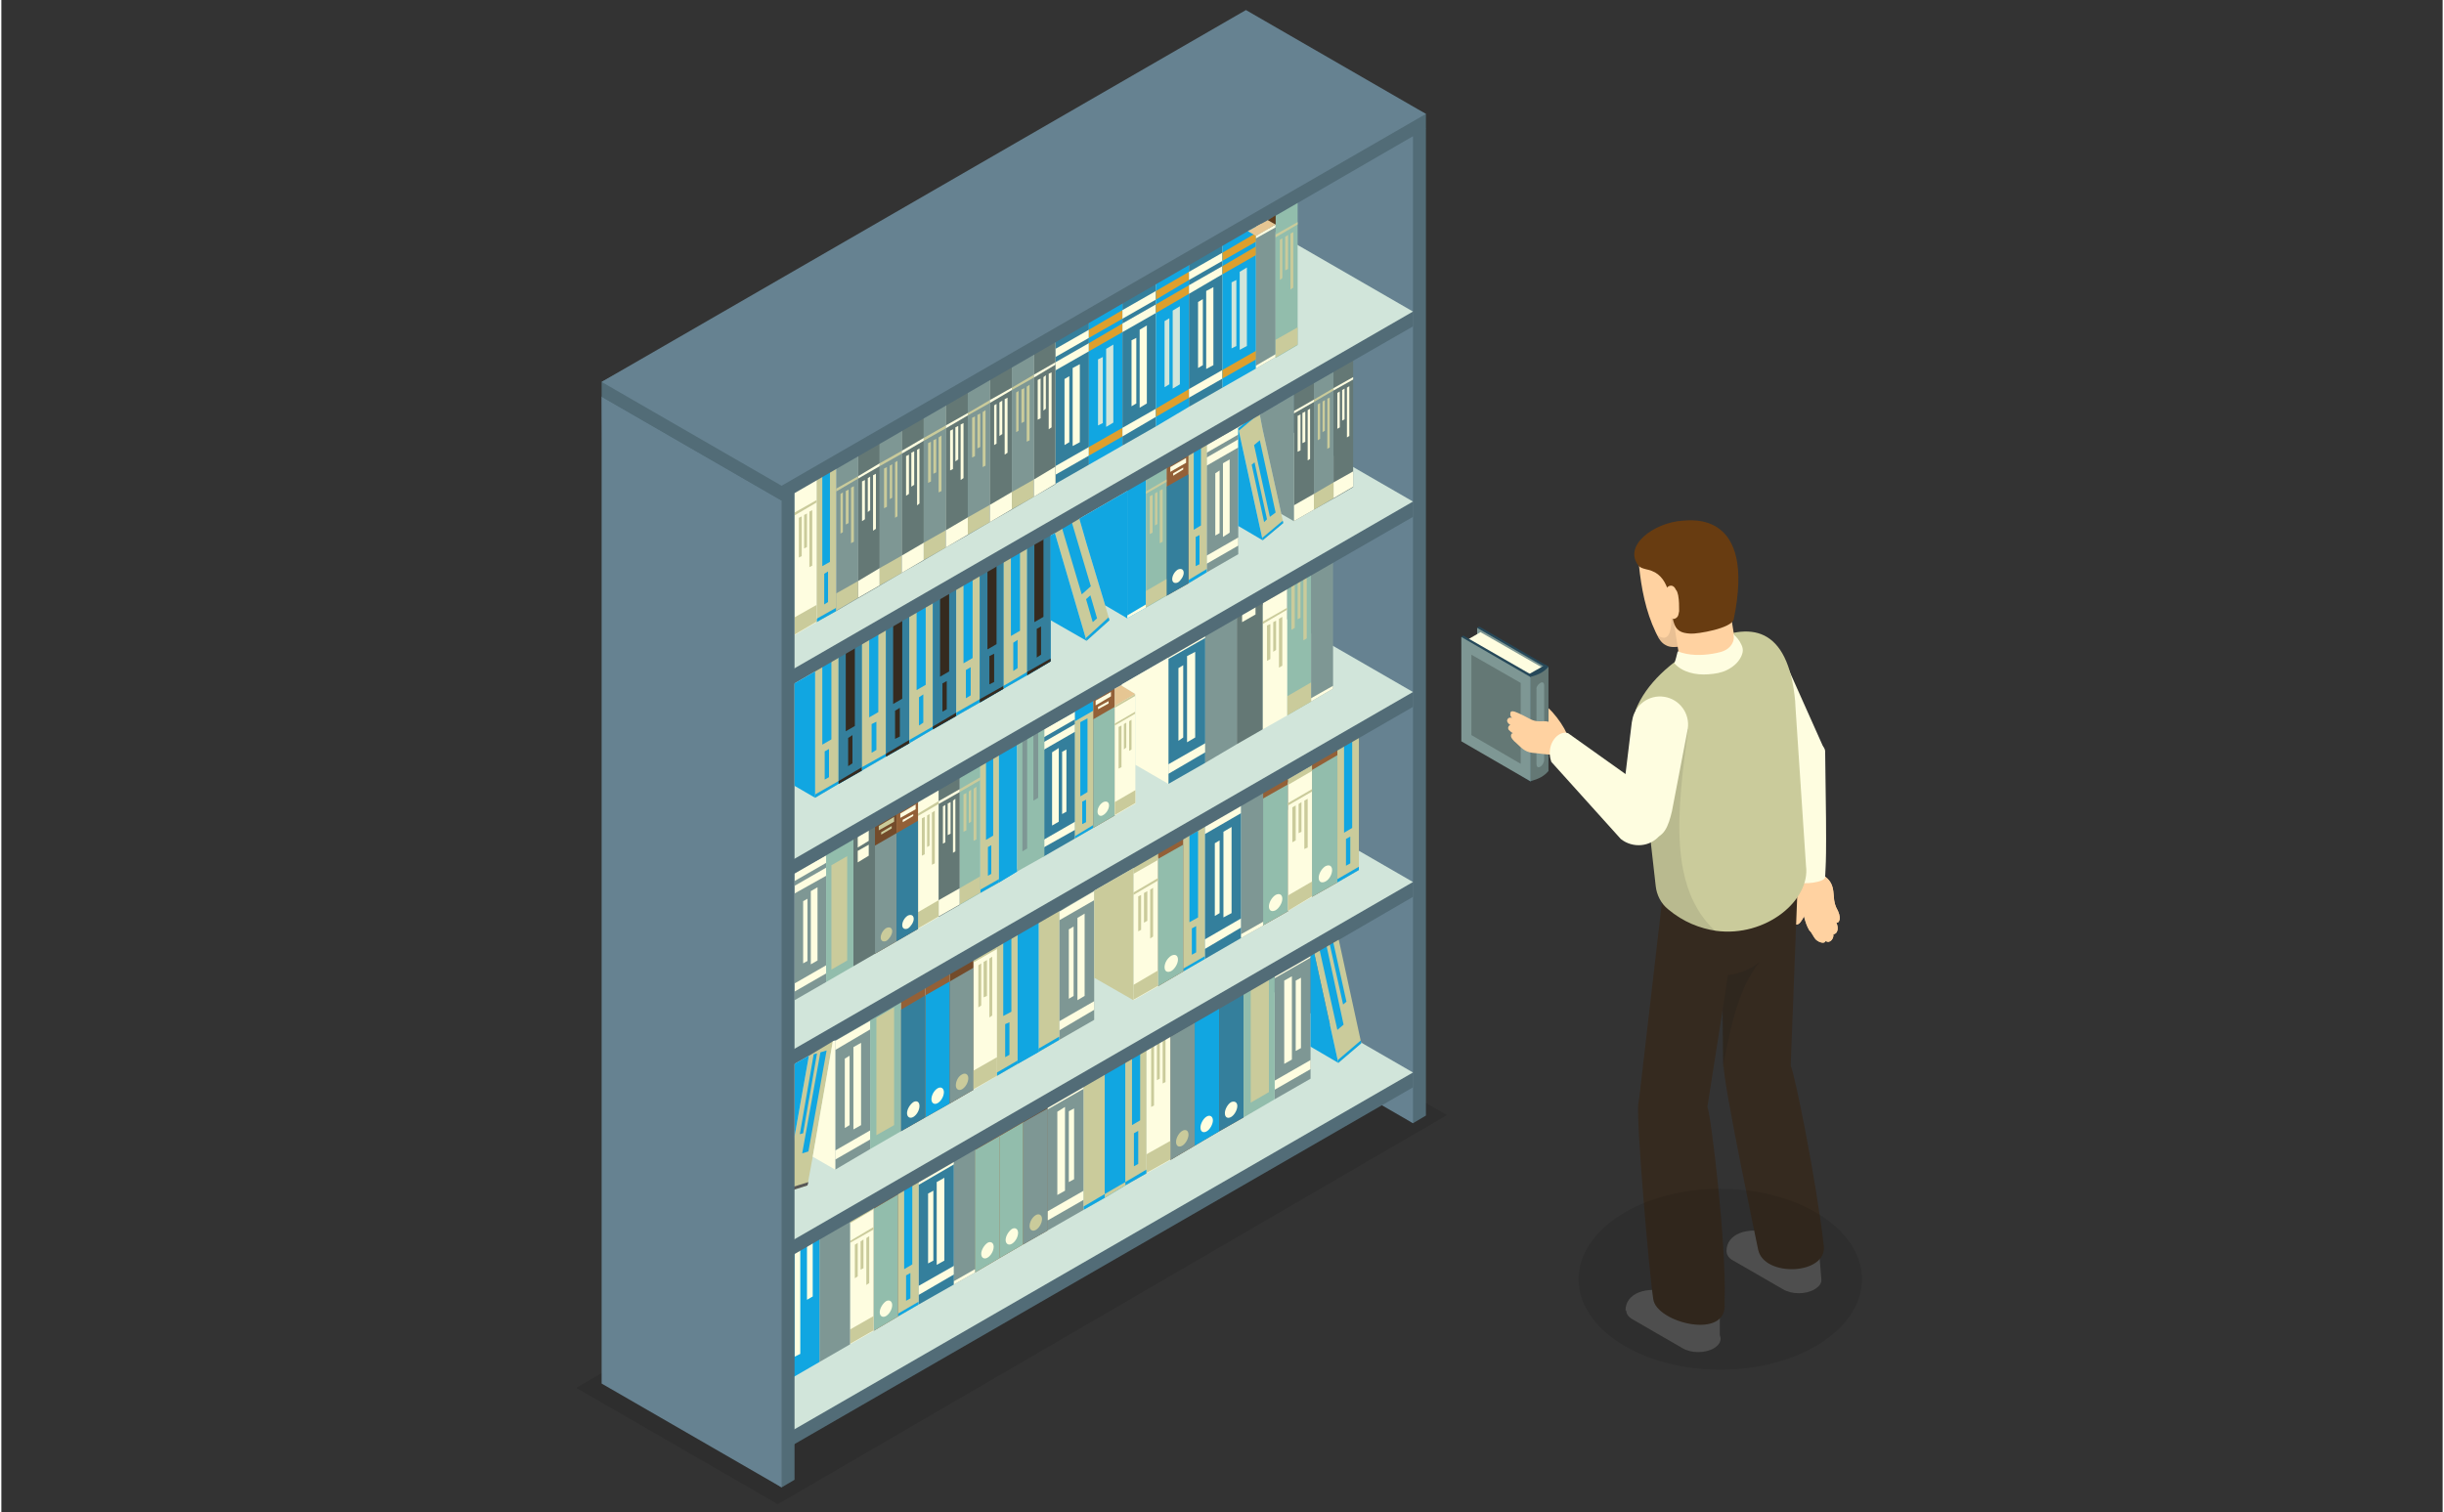 <?xml version="1.0" encoding="utf-8"?>
<svg xmlns="http://www.w3.org/2000/svg" xmlns:xlink="http://www.w3.org/1999/xlink" version="1.1" id="Layer_1" x="0px" y="0px" viewBox="0 0 510 316" style="enable-background:new 0 0 510 316;" xml:space="preserve" width="370" height="229">
<rect x="0" y="0" width="510" height="316" fill="#333333" stroke="none"/>
<style type="text/css">
	.st0{opacity:0.1;}
	.st1{fill:#526C77;}
	.st2{fill:#668291;}
	.st3{fill:#D1E5DA;}
	.st4{fill:#936037;}
	.st5{fill:#92BDAC;}
	.st6{fill:#FEFDE0;}
	.st7{fill:#734B2B;}
	.st8{fill:#7E9794;}
	.st9{fill:#CACB9B;}
	.st10{fill:#347F9C;}
	.st11{fill:#11A6E1;}
	.st12{fill:#575756;}
	.st13{fill:#647875;}
	.st14{fill:#EC8068;}
	.st15{fill:#F39200;}
	.st16{fill:#352A1F;}
	.st17{fill:#DE9F2D;}
	.st18{fill:#E6C693;}
	.st19{fill:#5E3B1B;}
	.st20{fill:#FFD2A1;}
	.st21{fill:#264859;}
	.st22{opacity:0.2;fill:#1D1D1B;}
	.st23{opacity:0.1;fill:#21211F;}
	.st24{fill:#683C11;}
</style>
<g>
	<g>
		<path class="st0" d="M246.8,265.1l55.2-32.1l-42.1-24.3l-139.8,81.3l42.1,24.3L246.8,265.1"/>
		<g>
			<g>
				<polygon class="st1" points="260,5.2 297.6,26.9 297.6,233.1 294.9,234.7 260,211.4 257.3,6.8     "/>
				<polygon class="st2" points="257.3,6.8 294.9,28.5 294.9,234.7 257.3,213     "/>
			</g>
			<g>
				<polygon class="st1" points="257.3,205.5 133.1,274.3 133.1,286 163,303.3 294.9,227.2 294.9,224.1     "/>
				<polygon class="st3" points="257.3,202.4 133.1,274.1 133.1,282.9 163,300.2 294.9,224.1     "/>
			</g>
			<g>
				<g>
					<polygon class="st4" points="203.4,234.9 208.5,232 208.5,262.9 203.4,265.9      "/>
					<polygon class="st5" points="203.4,240.3 208.5,237.4 208.5,262.9 203.4,265.9      "/>
					<polygon class="st6" points="204.3,236.8 207.9,234.7 207.9,233.6 204.3,235.7      "/>
					<polygon class="st6" points="204.9,237.7 207.3,236.3 207.3,235.8 204.9,237.2      "/>
					<path class="st6" d="M204.7,262c0,0.8,0.6,1.2,1.3,0.8c0.7-0.4,1.3-1.4,1.3-2.3c0-0.8-0.6-1.2-1.3-0.8       C205.3,260.2,204.7,261.2,204.7,262z"/>
				</g>
				<g>
					<polygon class="st4" points="208.5,232 213.5,229.1 213.5,260 208.5,262.9      "/>
					<polygon class="st5" points="208.5,237.4 213.5,234.5 213.5,260 208.5,262.9      "/>
					<polygon class="st6" points="209.4,233.9 213,231.8 213,230.7 209.4,232.8      "/>
					<polygon class="st6" points="210,234.8 212.4,233.4 212.4,232.9 210,234.3      "/>
					<path class="st6" d="M209.8,259.1c0,0.8,0.6,1.2,1.3,0.8c0.7-0.4,1.3-1.4,1.3-2.3c0-0.8-0.6-1.2-1.3-0.8       C210.4,257.3,209.8,258.3,209.8,259.1z"/>
				</g>
				<g>
					<polygon class="st7" points="213.5,229.1 218.6,226.1 218.6,257.1 213.5,260      "/>
					<polygon class="st8" points="213.5,234.5 218.6,231.6 218.6,257.1 213.5,260      "/>
					<polygon class="st9" points="214.4,231 218.1,228.8 218.1,227.8 214.4,229.9      "/>
					<polygon class="st9" points="215,231.9 217.5,230.5 217.5,230 215,231.4      "/>
					<path class="st9" d="M214.8,256.2c0,0.8,0.6,1.2,1.3,0.8c0.7-0.4,1.3-1.4,1.3-2.3c0-0.8-0.6-1.2-1.3-0.8       C215.4,254.3,214.8,255.3,214.8,256.2z"/>
				</g>
				<g>
					<polygon class="st10" points="191.6,240.5 191.6,272.6 199,268.4 199,236.2      "/>
					<polygon class="st6" points="191.6,242.7 191.6,244.6 199,240.3 199,238.5      "/>
					<polygon class="st6" points="191.6,245.7 191.6,247.6 199,243.3 199,241.5      "/>
					<polygon class="st6" points="191.6,268.7 191.6,270.6 199,266.3 199,264.5      "/>
					<polygon class="st6" points="195.4,264.3 197,263.4 197,246.1 195.4,247      "/>
					<polygon class="st6" points="193.6,264 194.7,263.4 194.7,248.8 193.6,249.4      "/>
				</g>
				<g>
					<polygon class="st9" points="187.3,247 191.6,244.5 191.6,272.6 187.3,275.1      "/>
					<polygon class="st11" points="187.3,247.6 191.6,245.1 191.6,244.5 187.3,247      "/>
					<polygon class="st11" points="187.3,275.1 191.6,272.6 191.6,272 187.3,274.5      "/>
					<polygon class="st11" points="188.6,265.2 190.3,264.2 190.3,246.8 188.6,247.8      "/>
					<polygon class="st11" points="189,271.8 189.9,271.3 189.9,266 189,266.5      "/>
				</g>
				<g>
					<polygon class="st8" points="199,234.3 203.4,231.8 203.4,265.9 199,268.4      "/>
					<polygon class="st6" points="199,235 203.4,232.5 203.4,231.8 199,234.3      "/>
					<polygon class="st6" points="199,268.4 203.4,265.9 203.4,265.2 199,267.7      "/>
				</g>
				<g>
					<polygon class="st4" points="182.2,247.1 187.3,244.2 187.3,275.1 182.2,278.1      "/>
					<polygon class="st5" points="182.2,252.6 187.3,249.6 187.3,275.1 182.2,278.1      "/>
					<polygon class="st6" points="183.1,249 186.8,246.9 186.8,245.9 183.1,248      "/>
					<polygon class="st6" points="183.7,250 186.1,248.6 186.1,248 183.7,249.4      "/>
					<path class="st6" d="M183.5,274.2c0,0.8,0.6,1.2,1.3,0.8c0.7-0.4,1.3-1.4,1.3-2.3c0-0.8-0.6-1.2-1.3-0.8       C184.1,272.4,183.5,273.4,183.5,274.2z"/>
				</g>
				<g>
					<polygon class="st6" points="177.3,255.1 182.2,252.3 182.2,278.1 177.3,280.9      "/>
					<polygon class="st9" points="177.3,255.6 182.2,252.7 182.2,252.3 177.3,255.1      "/>
					<polygon class="st9" points="177.3,280.8 182.2,278 182.2,275 177.3,277.8      "/>
					<polygon class="st9" points="177.3,259.7 182.2,256.9 182.2,256.4 177.3,259.3      "/>
					<polygon class="st9" points="180.7,268.5 181.3,268.1 181.3,258.3 180.7,258.7      "/>
					<polygon class="st9" points="179.5,265.3 180.1,265 180.1,259 179.5,259.4      "/>
					<polygon class="st9" points="178.3,267.1 178.9,266.7 178.9,259.7 178.3,260.1      "/>
				</g>
				<g>
					<polygon class="st6" points="154.5,261.6 159.4,258.8 159.4,291.3 154.5,294.1      "/>
					<polygon class="st9" points="154.5,262.2 159.4,259.4 159.4,258.8 154.5,261.6      "/>
					<polygon class="st9" points="154.5,294 159.4,291.2 159.4,287.3 154.5,290.2      "/>
					<polygon class="st9" points="154.5,267.4 159.4,264.6 159.4,264 154.5,266.8      "/>
					<polygon class="st9" points="157.8,279 158.5,278.6 158.5,266.3 157.8,266.6      "/>
					<polygon class="st9" points="156.7,274.8 157.3,274.5 157.3,267 156.7,267.3      "/>
					<polygon class="st9" points="155.5,276.9 156.1,276.5 156.1,267.7 155.5,268      "/>
				</g>
				<polygon class="st8" points="177.3,280.9 170.9,284.6 170.9,255.6 177.3,251.9     "/>
				<g>
					<polygon class="st8" points="164.5,288.3 159.4,291.2 159.4,258.4 164.5,255.5      "/>
					<polygon class="st6" points="163.1,261.7 160.4,263.3 160.4,260.6 163.1,259.1      "/>
					<polygon class="st6" points="163.1,265.2 160.4,266.8 160.4,264.1 163.1,262.6      "/>
				</g>
				<g>
					<polygon class="st11" points="170.9,284.6 164.5,288.3 164.5,251.6 170.9,247.9      "/>
					<polygon class="st6" points="166.9,282.9 165.7,283.5 165.7,254.1 166.9,253.4      "/>
					<polygon class="st6" points="169.5,270.9 168.3,271.6 168.3,252.6 169.5,252      "/>
				</g>
			</g>
			<g>
				<g>
					<polygon class="st7" points="249.3,208.1 244.2,211.1 244.2,242.4 249.3,239.4      "/>
					<polygon class="st8" points="249.3,213.6 244.2,216.6 244.2,242.4 249.3,239.4      "/>
					<polygon class="st9" points="248.4,211.1 244.7,213.2 244.7,212.1 248.4,210      "/>
					<polygon class="st9" points="247.8,212.7 245.3,214.2 245.3,213.6 247.8,212.2      "/>
					<path class="st9" d="M248,237.1c0,0.8-0.6,1.9-1.3,2.3c-0.7,0.4-1.3,0.1-1.3-0.8c0-0.8,0.6-1.9,1.3-2.3       C247.4,235.9,248,236.2,248,237.1z"/>
				</g>
				<g>
					<polygon class="st6" points="244.2,209.6 239.2,212.4 239.2,245.2 244.2,242.4      "/>
					<polygon class="st9" points="244.2,210.1 239.2,213 239.2,212.4 244.2,209.6      "/>
					<polygon class="st9" points="244.2,242.3 239.2,245.1 239.2,241.2 244.2,238.4      "/>
					<polygon class="st9" points="244.2,215.4 239.2,218.3 239.2,217.7 244.2,214.8      "/>
					<polygon class="st9" points="240.8,231 240.2,231.3 240.2,218.9 240.8,218.5      "/>
					<polygon class="st9" points="242,225.4 241.4,225.7 241.4,218.2 242,217.8      "/>
					<polygon class="st9" points="243.2,226.1 242.6,226.4 242.6,217.5 243.2,217.1      "/>
				</g>
				<g>
					<polygon class="st8" points="273.5,192.9 273.5,225.4 266,229.7 266,197.2      "/>
					<polygon class="st6" points="273.5,195.2 273.5,197.1 266,201.4 266,199.5      "/>
					<polygon class="st6" points="273.5,198.2 273.5,200.1 266,204.4 266,202.5      "/>
					<polygon class="st6" points="273.5,221.5 273.5,223.4 266,227.7 266,225.8      "/>
					<polygon class="st6" points="269.6,221.4 268,222.3 268,204.9 269.6,204      "/>
					<polygon class="st6" points="271.5,219 270.4,219.6 270.4,204.9 271.5,204.3      "/>
				</g>
				<g>
					<polygon class="st8" points="226.1,220.3 226.1,252.8 218.6,257.1 218.6,224.6      "/>
					<polygon class="st6" points="226.1,222.6 226.1,224.5 218.6,228.8 218.6,226.9      "/>
					<polygon class="st6" points="226.1,225.6 226.1,227.5 218.6,231.8 218.6,229.9      "/>
					<polygon class="st6" points="226.1,248.8 226.1,250.7 218.6,255 218.6,253.1      "/>
					<polygon class="st6" points="222.2,248.8 220.6,249.7 220.6,232.3 222.2,231.3      "/>
					<polygon class="st6" points="224.1,246.4 223,247 223,232.2 224.1,231.6      "/>
				</g>
				<g>
					<polygon class="st9" points="239.2,208.8 234.8,211.3 234.8,247.7 239.2,245.2      "/>
					<polygon class="st11" points="239.2,209.5 234.8,212.1 234.8,211.3 239.2,208.8      "/>
					<polygon class="st11" points="239.2,245.2 234.8,247.7 234.8,247 239.2,244.4      "/>
					<polygon class="st11" points="237.9,234.1 236.2,235.1 236.2,212.6 237.9,211.6      "/>
					<polygon class="st11" points="237.5,243.2 236.6,243.7 236.6,236.8 237.5,236.3      "/>
				</g>
				<g>
					<polygon class="st9" points="230.5,215.9 226.1,218.4 226.1,252.8 230.5,250.3      "/>
					<polygon class="st6" points="230.5,216.6 226.1,219.1 226.1,218.4 230.5,215.9      "/>
					<polygon class="st11" points="230.5,250.3 226.1,252.8 226.1,252.1 230.5,249.5      "/>
				</g>
				<g>
					<polygon class="st11" points="234.8,213.3 230.5,215.9 230.5,250.3 234.8,247.7      "/>
					<polygon class="st6" points="234.8,214.1 230.5,216.6 230.5,215.9 234.8,213.3      "/>
					<polygon class="st9" points="234.8,247.7 230.5,250.3 230.5,249.5 234.8,247      "/>
				</g>
				<g>
					<polygon class="st4" points="254.4,205.2 249.3,208.1 249.3,239.4 254.4,236.4      "/>
					<polygon class="st11" points="254.4,210.7 249.3,213.6 249.3,239.4 254.4,236.4      "/>
					<polygon class="st6" points="253.5,208.1 249.8,210.3 249.8,209.2 253.5,207      "/>
					<polygon class="st6" points="252.9,209.8 250.5,211.2 250.5,210.7 252.9,209.2      "/>
					<path class="st6" d="M253.1,234.1c0,0.8-0.6,1.9-1.3,2.3c-0.7,0.4-1.3,0.1-1.3-0.8c0-0.8,0.6-1.9,1.3-2.3       C252.5,232.9,253.1,233.3,253.1,234.1z"/>
				</g>
				<g>
					<polygon class="st4" points="259.5,202.2 254.4,205.2 254.4,236.4 259.5,233.5      "/>
					<polygon class="st10" points="259.5,207.7 254.4,210.7 254.4,236.4 259.5,233.5      "/>
					<polygon class="st6" points="258.6,205.2 255,207.3 255,206.2 258.6,204.1      "/>
					<polygon class="st6" points="258,206.8 255.6,208.2 255.6,207.7 258,206.3      "/>
					<path class="st6" d="M258.2,231.1c0,0.8-0.6,1.9-1.3,2.3c-0.7,0.4-1.3,0.1-1.3-0.8c0-0.8,0.6-1.9,1.3-2.3       C257.6,230,258.2,230.3,258.2,231.1z"/>
				</g>
				<g>
					<g>
						<polygon class="st9" points="284.1,218 279.3,222.1 274.3,199.3 273.9,197.6 273.5,195.6 278.3,191.5 279,194.6 279.3,196         279.4,196.4       "/>
						<polygon class="st11" points="284,217.4 279.2,221.5 279.3,222.1 284.1,218       "/>
						<polygon class="st12" points="278.3,191.5 273.5,195.6 273.6,196.2 278.4,192.1       "/>
					</g>
					<polygon class="st11" points="276.7,197 275.3,198.1 279.1,215.2 280.4,214.1      "/>
					<polygon class="st11" points="278,195.8 277.3,196.4 280.3,209.9 281,209.3      "/>
				</g>
				<g>
					<polygon class="st5" points="259.5,233.5 266,229.7 266,200.4 259.5,204.1      "/>
					<polygon class="st9" points="261,230.4 264.8,228.2 264.8,203.4 261,205.6      "/>
				</g>
			</g>
			<g>
				<polygon class="st1" points="257.3,165.7 133.1,234.5 133.1,246.3 163,263.6 266,204.1 271.1,201.2 273.5,199.8 274.3,199.3       279.3,196.4 279.4,196.4 294.9,187.4 294.9,184.3     "/>
				<polygon class="st3" points="257.3,162.6 133.1,234.3 133.1,243.2 163,260.5 294.9,184.3     "/>
			</g>
			<g>
				<g>
					<polygon class="st7" points="198.1,199.7 203.1,196.8 203.1,227.7 198.1,230.6      "/>
					<polygon class="st8" points="198.1,205.1 203.1,202.2 203.1,227.7 198.1,230.6      "/>
					<polygon class="st9" points="198.9,201.6 202.6,199.5 202.6,198.5 198.9,200.6      "/>
					<polygon class="st9" points="199.6,202.5 202,201.1 202,200.6 199.6,202      "/>
					<path class="st9" d="M199.4,226.8c0,0.8,0.6,1.2,1.3,0.8c0.7-0.4,1.3-1.4,1.3-2.3c0-0.8-0.6-1.2-1.3-0.8       C199.9,224.9,199.4,225.9,199.4,226.8z"/>
				</g>
				<g>
					<polygon class="st6" points="203.1,195.3 208,192.5 208,224.8 203.1,227.7      "/>
					<polygon class="st9" points="203.1,195.9 208,193.1 208,192.5 203.1,195.3      "/>
					<polygon class="st9" points="203.1,227.6 208,224.8 208,220.9 203.1,223.7      "/>
					<polygon class="st9" points="203.1,201.1 208,198.3 208,197.7 203.1,200.5      "/>
					<polygon class="st9" points="206.4,212.6 207,212.2 207,199.9 206.4,200.3      "/>
					<polygon class="st9" points="205.2,208.4 205.9,208.1 205.9,200.6 205.2,201      "/>
					<polygon class="st9" points="204.1,210.5 204.7,210.1 204.7,201.3 204.1,201.7      "/>
				</g>
				<g>
					<polygon class="st8" points="174.2,212.3 174.2,244.4 181.5,240.1 181.5,208      "/>
					<polygon class="st6" points="174.2,214.5 174.2,216.4 181.5,212.1 181.5,210.3      "/>
					<polygon class="st6" points="174.2,217.5 174.2,219.4 181.5,215.1 181.5,213.3      "/>
					<polygon class="st6" points="174.2,240.4 174.2,242.3 181.5,238.1 181.5,236.2      "/>
					<polygon class="st6" points="178,236 179.6,235.1 179.6,217.9 178,218.8      "/>
					<polygon class="st6" points="176.2,235.7 177.2,235.1 177.2,220.6 176.2,221.2      "/>
				</g>
				<g>
					<polygon class="st8" points="228.3,181 228.3,213.1 221,217.3 221,185.3 223.1,184      "/>
					<polygon class="st6" points="221,187.5 221,189.4 228.3,185.1 228.3,183.3      "/>
					<polygon class="st6" points="221,190.5 221,192.3 228.3,188.1 228.3,186.2      "/>
					<polygon class="st6" points="221,213.4 221,215.3 228.3,211 228.3,209.2      "/>
					<polygon class="st6" points="224.8,209 226.3,208.1 226.3,190.9 224.8,191.8      "/>
					<polygon class="st6" points="223,208.7 224,208.1 224,193.6 223,194.2      "/>
				</g>
				<g>
					<polygon class="st9" points="208,188.9 212.3,186.4 212.3,222.3 208,224.8      "/>
					<polygon class="st11" points="208,189.6 212.3,187.1 212.3,186.4 208,188.9      "/>
					<polygon class="st11" points="208,224.8 212.3,222.3 212.3,221.6 208,224.1      "/>
					<polygon class="st11" points="209.3,212.3 211,211.4 211,189.1 209.3,190.1      "/>
					<polygon class="st11" points="209.7,220.9 210.6,220.4 210.6,213.6 209.7,214      "/>
				</g>
				<g>
					<polygon class="st9" points="216.7,185.9 221,183.4 221,217.3 216.7,219.8      "/>
					<polygon class="st6" points="216.7,186.6 221,184.1 221,183.4 216.7,185.9      "/>
					<polygon class="st11" points="216.7,219.8 221,217.3 221,216.6 216.7,219.1      "/>
				</g>
				<g>
					<polygon class="st11" points="212.3,188.4 216.7,185.9 216.7,219.8 212.3,222.3      "/>
					<polygon class="st6" points="212.3,189.1 216.7,186.6 216.7,185.9 212.3,188.4      "/>
					<polygon class="st11" points="212.3,222.3 216.7,219.8 216.7,219.1 212.3,221.6      "/>
				</g>
				<g>
					<polygon class="st4" points="193,202.7 198.1,199.7 198.1,230.6 193,233.5      "/>
					<polygon class="st11" points="193,208 198.1,205.1 198.1,230.6 193,233.5      "/>
					<polygon class="st6" points="193.9,204.5 197.5,202.4 197.5,201.4 193.9,203.5      "/>
					<polygon class="st6" points="194.5,205.5 196.9,204.1 196.9,203.5 194.5,204.9      "/>
					<path class="st6" d="M194.3,229.7c0,0.8,0.6,1.2,1.3,0.8c0.7-0.4,1.3-1.4,1.3-2.3c0-0.8-0.6-1.2-1.3-0.8       C194.9,227.8,194.3,228.8,194.3,229.7z"/>
				</g>
				<g>
					<polygon class="st4" points="187.9,205.6 193,202.7 193,233.5 187.9,236.4      "/>
					<polygon class="st10" points="187.9,211 193,208 193,233.5 187.9,236.4      "/>
					<polygon class="st6" points="188.8,207.5 192.5,205.3 192.5,204.3 188.8,206.4      "/>
					<polygon class="st6" points="189.4,208.4 191.9,207 191.9,206.5 189.4,207.8      "/>
					<path class="st6" d="M189.2,232.6c0,0.8,0.6,1.2,1.3,0.8c0.7-0.4,1.3-1.4,1.3-2.3s-0.6-1.2-1.3-0.8       C189.8,230.8,189.2,231.8,189.2,232.6z"/>
				</g>
				<g>
					<g>
						<polygon class="st9" points="174.2,214.9 173.7,217.6 169.5,241.7 168.4,247.7 165.7,248.5 163.7,249.2 165.4,239.3         165.7,237.5 168.7,220.6 169.4,216.4       "/>
						<polygon class="st12" points="163.8,248.5 168.6,247 168.4,247.7 163.7,249.2       "/>
						<polygon class="st12" points="169.4,216.4 174.2,214.9 174.1,215.6 169.3,217.1       "/>
					</g>
					<polygon class="st11" points="171.1,219.9 172.4,219.5 168.6,240.6 167.3,241      "/>
					<polygon class="st11" points="169.7,220.3 170.4,220.1 167.5,236.8 166.8,237      "/>
				</g>
				<g>
					<polygon class="st5" points="187.9,236.4 181.5,240.1 181.5,211.2 187.9,207.5      "/>
					<polygon class="st9" points="186.5,235.1 182.8,237.2 182.8,212.7 186.5,210.5      "/>
				</g>
			</g>
			<g>
				<g>
					<polygon class="st4" points="263.5,161.3 268.8,158.2 268.8,190.4 263.5,193.4      "/>
					<polygon class="st5" points="263.5,166.9 268.8,163.9 268.8,190.4 263.5,193.4      "/>
					<polygon class="st6" points="264.4,163.2 268.2,161 268.2,159.9 264.4,162.1      "/>
					<polygon class="st6" points="265,164.2 267.6,162.7 267.6,162.2 265,163.6      "/>
					<path class="st6" d="M264.8,189.4c0,0.9,0.6,1.2,1.4,0.8c0.7-0.4,1.4-1.5,1.4-2.4c0-0.9-0.6-1.2-1.4-0.8       C265.4,187.5,264.8,188.6,264.8,189.4z"/>
				</g>
				<g>
					<polygon class="st10" points="251.4,167 251.4,200.4 259,196 259,162.5      "/>
					<polygon class="st6" points="251.4,169.3 251.4,171.2 259,166.8 259,164.9      "/>
					<polygon class="st6" points="251.4,172.4 251.4,174.3 259,169.9 259,168      "/>
					<polygon class="st6" points="251.4,196.3 251.4,198.3 259,193.8 259,191.9      "/>
					<polygon class="st6" points="255.3,191.7 257,190.8 257,172.8 255.3,173.8      "/>
					<polygon class="st6" points="253.5,191.4 254.5,190.8 254.5,175.6 253.5,176.2      "/>
				</g>
				<g>
					<polygon class="st9" points="246.9,173.7 251.4,171.1 251.4,200.4 246.9,203      "/>
					<polygon class="st11" points="246.9,174.4 251.4,171.8 251.4,171.1 246.9,173.7      "/>
					<polygon class="st11" points="246.9,203 251.4,200.4 251.4,199.8 246.9,202.4      "/>
					<polygon class="st11" points="248.2,192.7 250,191.7 250,173.6 248.2,174.6      "/>
					<polygon class="st11" points="248.7,199.5 249.6,199 249.6,193.5 248.7,194      "/>
				</g>
				<g>
					<polygon class="st8" points="259,160.6 263.6,158 263.6,193.4 259,196      "/>
					<polygon class="st6" points="259,161.3 263.6,158.7 263.6,158 259,160.6      "/>
					<polygon class="st6" points="259,196 263.6,193.4 263.6,192.6 259,195.2      "/>
				</g>
				<g>
					<polygon class="st4" points="241.6,173.9 246.9,170.9 246.9,203 241.6,206.1      "/>
					<polygon class="st5" points="241.6,179.5 246.9,176.5 246.9,203 241.6,206.1      "/>
					<polygon class="st6" points="242.5,175.9 246.3,173.7 246.3,172.6 242.5,174.8      "/>
					<polygon class="st6" points="243.2,176.8 245.7,175.4 245.7,174.8 243.2,176.3      "/>
					<path class="st6" d="M243,202.1c0,0.9,0.6,1.2,1.4,0.8c0.7-0.4,1.4-1.5,1.4-2.4c0-0.9-0.6-1.2-1.4-0.8       C243.6,200.2,243,201.2,243,202.1z"/>
				</g>
				<g>
					<polygon class="st6" points="236.5,182.2 241.6,179.2 241.6,206.1 236.5,209      "/>
					<polygon class="st9" points="236.5,182.6 241.6,179.7 241.6,177.5 236.5,180.4      "/>
					<polygon class="st9" points="236.5,208.9 241.6,206 241.6,202.8 236.5,205.8      "/>
					<polygon class="st9" points="236.5,187 241.6,184 241.6,183.5 236.5,186.5      "/>
					<polygon class="st9" points="240,196.1 240.6,195.7 240.6,185.5 240,185.9      "/>
					<polygon class="st9" points="238.7,192.8 239.4,192.4 239.4,186.2 238.7,186.6      "/>
					<polygon class="st9" points="237.5,194.6 238.1,194.3 238.1,187 237.5,187.3      "/>
				</g>
				<g>
					<polygon class="st9" points="279.1,155.1 283.6,152.5 283.6,181.8 279.1,184.4      "/>
					<polygon class="st11" points="279.1,155.7 283.6,153.1 283.6,152.5 279.1,155.1      "/>
					<polygon class="st11" points="279.1,184.4 283.6,181.8 283.6,181.1 279.1,183.7      "/>
					<polygon class="st11" points="280.5,174 282.2,173 282.2,154.9 280.5,155.9      "/>
					<polygon class="st11" points="280.9,180.9 281.8,180.4 281.8,174.8 280.9,175.3      "/>
				</g>
				<g>
					<polygon class="st4" points="273.8,155.3 279.1,152.2 279.1,184.4 273.8,187.4      "/>
					<polygon class="st5" points="273.8,160.9 279.1,157.8 279.1,184.4 273.8,187.4      "/>
					<polygon class="st6" points="274.8,157.2 278.5,155 278.5,153.9 274.8,156.1      "/>
					<polygon class="st6" points="275.4,158.2 277.9,156.7 277.9,156.2 275.4,157.6      "/>
					<path class="st6" d="M275.2,183.4c0,0.9,0.6,1.2,1.4,0.8c0.8-0.4,1.4-1.5,1.4-2.4c0-0.9-0.6-1.2-1.4-0.8       C275.8,181.5,275.2,182.6,275.2,183.4z"/>
				</g>
				<g>
					<polygon class="st6" points="268.8,163.5 273.8,160.6 273.8,187.4 268.8,190.3      "/>
					<polygon class="st9" points="268.8,164 273.8,161.1 273.8,159.9 268.8,162.8      "/>
					<polygon class="st9" points="268.8,190.3 273.8,187.3 273.8,184.2 268.8,187.1      "/>
					<polygon class="st9" points="268.8,168.3 273.8,165.4 273.8,164.9 268.8,167.8      "/>
					<polygon class="st9" points="272.2,177.4 272.9,177.1 272.9,166.9 272.2,167.3      "/>
					<polygon class="st9" points="271,174.1 271.6,173.8 271.6,167.6 271,168      "/>
					<polygon class="st9" points="269.7,176 270.4,175.6 270.4,168.3 269.7,168.7      "/>
				</g>
			</g>
			<g>
				<polygon class="st1" points="257.3,126 165.7,176.7 133.1,194.8 133.1,206.5 160.8,222.6 163,223.8 165.7,222.3 168.7,220.6       173.7,217.6 174.2,217.4 221,190.4 223.1,189.1 228.3,186.1 236.5,181.4 294.9,147.7 294.9,144.6     "/>
				<polygon class="st3" points="257.3,122.9 133.1,194.6 133.1,203.4 163,220.7 294.9,144.6     "/>
			</g>
			<g>
				<g>
					<polygon class="st8" points="273.6,116 278.2,113.4 278.2,143.9 273.6,146.6      "/>
					<polygon class="st6" points="273.6,116.7 278.2,114 278.2,113.4 273.6,116      "/>
					<polygon class="st6" points="273.6,146.6 278.2,143.9 278.2,143.3 273.6,145.9      "/>
				</g>
				<g>
					<polygon class="st5" points="268.6,115.7 273.6,112.8 273.6,146.6 268.6,149.5      "/>
					<polygon class="st9" points="268.6,116.3 273.6,113.4 273.6,112.8 268.6,115.7      "/>
					<polygon class="st9" points="268.6,149.5 273.6,146.6 273.6,142.6 268.6,145.5      "/>
					<polygon class="st9" points="268.6,121.8 273.6,118.8 273.6,118.2 268.6,121.1      "/>
					<polygon class="st9" points="272,133.8 272.7,133.4 272.7,120.6 272,120.9      "/>
					<polygon class="st9" points="270.8,129.4 271.4,129.1 271.4,121.3 270.8,121.6      "/>
					<polygon class="st9" points="269.5,131.6 270.2,131.2 270.2,122 269.5,122.4      "/>
				</g>
				<g>
					<polygon class="st10" points="243.8,130.3 243.8,163.8 251.5,159.4 251.5,125.9      "/>
					<polygon class="st6" points="243.8,132.7 243.8,134.6 251.5,130.2 251.5,128.2      "/>
					<polygon class="st6" points="243.8,135.8 243.8,137.7 251.5,133.3 251.5,131.3      "/>
					<polygon class="st6" points="243.8,159.7 243.8,161.7 251.5,157.2 251.5,155.3      "/>
					<polygon class="st6" points="247.7,155.1 249.4,154.1 249.4,136.2 247.7,137.1      "/>
					<polygon class="st6" points="245.9,154.8 246.9,154.1 246.9,139 245.9,139.6      "/>
				</g>
				<g>
					<polygon class="st6" points="263.5,125.6 268.6,122.6 268.6,149.5 263.5,152.4      "/>
					<polygon class="st9" points="263.5,126 268.6,123.1 268.6,122.6 263.5,125.6      "/>
					<polygon class="st9" points="263.5,130.4 268.6,127.4 268.6,127 263.5,129.9      "/>
					<polygon class="st9" points="266.9,139.5 267.6,139.1 267.6,128.9 266.9,129.3      "/>
					<polygon class="st9" points="265.7,136.2 266.3,135.8 266.3,129.7 265.7,130      "/>
					<polygon class="st9" points="264.4,138.1 265.1,137.7 265.1,130.4 264.4,130.7      "/>
				</g>
				<polygon class="st8" points="258.1,155.5 251.5,159.4 251.5,129.1 258.1,125.3     "/>
				<g>
					<polygon class="st13" points="263.5,152.4 258.1,155.5 258.1,121.3 263.5,118.3      "/>
					<polygon class="st6" points="262,124.8 259.2,126.4 259.2,123.6 262,122      "/>
					<polygon class="st6" points="262,128.4 259.2,130 259.2,127.2 262,125.6      "/>
				</g>
			</g>
			<g>
				<g>
					<polygon class="st7" points="182.5,171.9 187,169.3 187,196.7 182.5,199.3      "/>
					<polygon class="st8" points="182.5,176.7 187,174.1 187,196.7 182.5,199.3      "/>
					<polygon class="st9" points="183.3,173.5 186.5,171.7 186.5,170.7 183.3,172.6      "/>
					<polygon class="st9" points="183.8,174.4 186,173.1 186,172.6 183.8,173.9      "/>
					<path class="st9" d="M183.7,195.9c0,0.7,0.5,1,1.2,0.7c0.6-0.4,1.2-1.3,1.2-2c0-0.7-0.5-1-1.2-0.7       C184.2,194.3,183.7,195.2,183.7,195.9z"/>
				</g>
				<g>
					<polygon class="st6" points="191.5,165.3 195.8,162.8 195.8,191.6 191.5,194.1      "/>
					<polygon class="st9" points="191.5,165.8 195.8,163.3 195.8,162.8 191.5,165.3      "/>
					<polygon class="st9" points="191.5,194 195.8,191.5 195.8,188.1 191.5,190.6      "/>
					<polygon class="st9" points="191.5,170.5 195.8,168 195.8,167.4 191.5,170      "/>
					<polygon class="st9" points="194.4,180.7 195,180.4 195,169.4 194.4,169.8      "/>
					<polygon class="st9" points="193.4,177 193.9,176.7 193.9,170.1 193.4,170.4      "/>
					<polygon class="st9" points="192.3,178.8 192.9,178.5 192.9,170.7 192.3,171      "/>
				</g>
				<g>
					<polygon class="st8" points="165.7,180.4 165.7,209 172.3,205.2 172.3,176.7      "/>
					<polygon class="st6" points="165.7,182.4 165.7,184.1 172.3,180.3 172.3,178.7      "/>
					<polygon class="st6" points="165.7,185.1 165.7,186.7 172.3,183 172.3,181.3      "/>
					<polygon class="st6" points="165.7,205.5 165.7,207.2 172.3,203.4 172.3,201.7      "/>
					<polygon class="st6" points="169.1,201.5 170.5,200.7 170.5,185.4 169.1,186.2      "/>
					<polygon class="st6" points="167.5,201.3 168.4,200.8 168.4,187.8 167.5,188.3      "/>
				</g>
				<g>
					<polygon class="st9" points="204.5,154.6 208.4,152.4 208.4,184.4 204.5,186.6      "/>
					<polygon class="st11" points="204.5,155.3 208.4,153 208.4,152.4 204.5,154.6      "/>
					<polygon class="st11" points="204.5,186.6 208.4,184.4 208.4,183.7 204.5,185.9      "/>
					<polygon class="st11" points="205.7,175.5 207.2,174.6 207.2,154.8 205.7,155.7      "/>
					<polygon class="st11" points="206.1,183 206.8,182.6 206.8,176.6 206.1,177      "/>
				</g>
				<g>
					<polygon class="st4" points="187,169.3 191.5,166.7 191.5,194.1 187,196.7      "/>
					<polygon class="st10" points="187,174.1 191.5,171.5 191.5,194.1 187,196.7      "/>
					<polygon class="st6" points="187.8,170.9 191,169.1 191,168.1 187.8,170      "/>
					<polygon class="st6" points="188.3,171.8 190.5,170.5 190.5,170.1 188.3,171.3      "/>
					<path class="st6" d="M188.2,193.3c0,0.7,0.5,1,1.2,0.7c0.6-0.4,1.2-1.3,1.2-2c0-0.7-0.5-1-1.2-0.7       C188.7,191.7,188.2,192.6,188.2,193.3z"/>
				</g>
				<g>
					<polygon class="st5" points="200.2,160.3 204.5,157.8 204.5,186.6 200.2,189.1      "/>
					<polygon class="st9" points="200.2,160.8 204.5,158.3 204.5,157.8 200.2,160.3      "/>
					<polygon class="st9" points="200.2,189 204.5,186.5 204.5,183.1 200.2,185.6      "/>
					<polygon class="st9" points="200.2,165.5 204.5,163 204.5,162.4 200.2,164.9      "/>
					<polygon class="st9" points="203.1,175.7 203.7,175.4 203.7,164.4 203.1,164.8      "/>
					<polygon class="st9" points="202.1,172 202.6,171.7 202.6,165 202.1,165.4      "/>
					<polygon class="st9" points="201,173.8 201.6,173.5 201.6,165.7 201,166      "/>
				</g>
				<g>
					<polygon class="st11" points="208.4,154.1 212.2,151.9 212.2,182.1 208.4,184.4      "/>
					<polygon class="st6" points="208.4,154.8 212.2,152.6 212.2,151.9 208.4,154.1      "/>
					<polygon class="st11" points="208.4,184.4 212.2,182.1 212.2,181.5 208.4,183.7      "/>
				</g>
				<g>
					<polygon class="st13" points="195.8,162.8 200.2,160.3 200.2,189.1 195.8,191.6      "/>
					<polygon class="st6" points="195.8,163.3 200.2,160.8 200.2,160.3 195.8,162.8      "/>
					<polygon class="st6" points="195.8,191.5 200.2,189 200.2,185.6 195.8,188.1      "/>
					<polygon class="st6" points="195.8,168 200.2,165.5 200.2,164.9 195.8,167.4      "/>
					<polygon class="st6" points="198.8,178.2 199.3,177.9 199.3,166.9 198.8,167.3      "/>
					<polygon class="st6" points="197.7,174.5 198.3,174.2 198.3,167.6 197.7,167.9      "/>
					<polygon class="st6" points="196.7,176.3 197.2,176 197.2,168.2 196.7,168.5      "/>
				</g>
				<g>
					<polygon class="st10" points="224.3,146.7 224.3,175.2 217.7,179 217.7,150.4      "/>
					<polygon class="st6" points="224.3,148.7 224.3,150.3 217.7,154.1 217.7,152.4      "/>
					<polygon class="st6" points="224.3,151.3 224.3,152.9 217.7,156.7 217.7,155.1      "/>
					<polygon class="st6" points="224.3,171.7 224.3,173.4 217.7,177.1 217.7,175.5      "/>
					<polygon class="st6" points="220.9,171.7 219.5,172.5 219.5,157.2 220.9,156.3      "/>
					<polygon class="st6" points="222.5,169.6 221.6,170.1 221.6,157.1 222.5,156.6      "/>
				</g>
				<g>
					<polygon class="st9" points="228.1,148 224.3,150.2 224.3,175.2 228.1,173      "/>
					<polygon class="st11" points="228.1,148.5 224.3,150.7 224.3,148.2 228.1,146      "/>
					<polygon class="st11" points="228.1,173 224.3,175.2 224.3,174.7 228.1,172.4      "/>
					<polygon class="st11" points="226.9,165.5 225.4,166.4 225.4,150.9 226.9,150.1      "/>
					<polygon class="st11" points="226.6,171.8 225.8,172.2 225.8,167.5 226.6,167.1      "/>
				</g>
				<g>
					<polygon class="st4" points="232.6,142.9 232.6,170.4 228.1,173 228.1,146.5 228.1,145.5 228.4,145.4      "/>
					<polygon class="st5" points="232.6,147.7 228.1,150.3 228.1,173 232.6,170.4      "/>
					<polygon class="st6" points="231.8,145.5 228.6,147.4 228.6,146.4 231.8,144.6      "/>
					<polygon class="st6" points="231.3,147 229.1,148.2 229.1,147.7 231.3,146.5      "/>
					<path class="st6" d="M231.4,168.3c0,0.7-0.5,1.6-1.2,2c-0.6,0.4-1.2,0.1-1.2-0.7s0.5-1.6,1.2-2       C230.9,167.3,231.4,167.6,231.4,168.3z"/>
				</g>
				<g>
					<polygon class="st6" points="236.9,145 236.9,167.9 232.6,170.4 232.6,147.5 234.1,146.6      "/>
					<polygon class="st9" points="236.9,145.4 232.6,147.9 232.6,147.5 236.9,145      "/>
					<polygon class="st9" points="236.9,167.8 232.6,170.3 232.6,167.6 236.9,165.1      "/>
					<polygon class="st9" points="236.9,149.1 232.6,151.6 232.6,151.2 236.9,148.7      "/>
					<polygon class="st9" points="234,160.3 233.4,160.6 233.4,151.9 234,151.6      "/>
					<polygon class="st9" points="235,156.2 234.5,156.6 234.5,151.3 235,151      "/>
					<polygon class="st9" points="236.1,156.6 235.6,156.9 235.6,150.7 236.1,150.4      "/>
				</g>
				<g>
					<polygon class="st5" points="178,201.9 172.3,205.2 172.3,178.3 178,175      "/>
					<polygon class="st9" points="176.7,200.7 173.4,202.6 173.4,180.8 176.7,178.9      "/>
				</g>
				<g>
					<polygon class="st13" points="182.5,199.3 178,201.9 178,172.8 182.5,170.2      "/>
					<polygon class="st6" points="181.2,175.7 178.9,177.1 178.9,174.7 181.2,173.4      "/>
					<polygon class="st6" points="181.2,178.8 178.9,180.2 178.9,177.8 181.2,176.5      "/>
				</g>
				<g>
					<polygon class="st5" points="217.9,178.9 212.2,182.1 212.2,149.6 217.9,146.3      "/>
					<polygon class="st8" points="214.3,177.3 213.3,177.9 213.3,151.8 214.3,151.2      "/>
					<polygon class="st8" points="216.6,166.7 215.6,167.3 215.6,150.5 216.6,149.9      "/>
				</g>
			</g>
			<g>
				<polygon class="st1" points="257.3,86.2 133.1,155 133.1,166.8 163,184.1 228.1,146.5 229.2,145.9 232.6,143.9 233.9,143.2       234.1,143 243.8,137.4 294.9,108 294.9,104.8     "/>
				<polygon class="st3" points="257.3,83.1 133.1,154.8 133.1,163.7 163,181 294.9,104.8     "/>
			</g>
			<g>
				<g>
					<polygon class="st8" points="258.4,87.1 258.4,115.8 251.8,119.6 251.8,93.1 251.8,90.9 253,90.2      "/>
					<polygon class="st6" points="251.8,92.9 251.8,94.6 258.4,90.8 258.4,89.2      "/>
					<polygon class="st6" points="251.8,95.6 251.8,97.3 258.4,93.5 258.4,91.8      "/>
					<polygon class="st6" points="251.8,116.1 251.8,117.8 258.4,114 258.4,112.3      "/>
					<polygon class="st6" points="255.2,112.2 256.6,111.3 256.6,96 255.2,96.8      "/>
					<polygon class="st6" points="253.6,111.9 254.5,111.4 254.5,98.3 253.6,98.9      "/>
				</g>
				<g>
					<polygon class="st9" points="248,89.7 251.8,87.4 251.8,119.6 248,121.9      "/>
					<polygon class="st11" points="248,90.4 251.8,88.1 251.8,87.4 248,89.7      "/>
					<polygon class="st11" points="248,121.9 251.8,119.6 251.8,118.9 248,121.2      "/>
					<polygon class="st11" points="249.1,110.7 250.6,109.8 250.6,89.9 249.1,90.8      "/>
					<polygon class="st11" points="249.5,118.3 250.3,117.9 250.3,111.8 249.5,112.2      "/>
				</g>
				<g>
					<polygon class="st11" points="235.2,98.8 239.1,96.6 239.1,127 235.2,129.2      "/>
					<polygon class="st6" points="235.2,99.5 239.1,97.3 239.1,96.6 235.2,98.8      "/>
					<polygon class="st6" points="235.2,129.2 239.1,127 239.1,126.3 235.2,128.6      "/>
				</g>
				<g>
					<polygon class="st4" points="243.4,96.9 248,94.3 248,121.9 243.4,124.5      "/>
					<polygon class="st10" points="243.4,101.7 248,99.1 248,121.9 243.4,124.5      "/>
					<polygon class="st6" points="244.2,98.6 247.5,96.7 247.5,95.7 244.2,97.6      "/>
					<polygon class="st6" points="244.8,99.4 246.9,98.1 246.9,97.7 244.8,98.9      "/>
					<path class="st6" d="M244.6,121c0,0.7,0.5,1,1.2,0.7c0.6-0.4,1.2-1.3,1.2-2c0-0.7-0.5-1-1.2-0.7       C245.1,119.4,244.6,120.3,244.6,121z"/>
				</g>
				<g>
					<polygon class="st5" points="239.1,98 243.4,95.5 243.4,124.5 239.1,127      "/>
					<polygon class="st9" points="239.1,98.6 243.4,96 243.4,95.5 239.1,98      "/>
					<polygon class="st9" points="239.1,126.9 243.4,124.4 243.4,121 239.1,123.5      "/>
					<polygon class="st9" points="239.1,103.2 243.4,100.7 243.4,100.2 239.1,102.7      "/>
					<polygon class="st9" points="242,113.5 242.6,113.2 242.6,102.2 242,102.5      "/>
					<polygon class="st9" points="241,109.8 241.5,109.5 241.5,102.8 241,103.1      "/>
					<polygon class="st9" points="239.9,111.6 240.5,111.3 240.5,103.4 239.9,103.7      "/>
				</g>
				<g>
					<g>
						<polygon class="st9" points="267.8,109.3 263.5,112.9 261.6,104.1 259.5,94.5 258.4,89.5 259.3,88.7 259.5,88.6 262.7,85.9         262.9,86.7 263.5,89.8 267.4,107.4       "/>
						<polygon class="st11" points="258.5,90 262.8,86.4 262.7,85.9 258.4,89.5       "/>
						<polygon class="st11" points="263.5,112.9 267.8,109.3 267.7,108.8 263.4,112.4       "/>
					</g>
					<polygon class="st11" points="265,108 266.2,107.1 262.9,92 261.7,93      "/>
					<polygon class="st11" points="263.8,109.1 264.4,108.5 261.8,96.6 261.2,97.1      "/>
				</g>
			</g>
			<g>
				<g>
					<polygon class="st13" points="270,81.5 274.2,79.1 274.2,106.5 270,108.9      "/>
					<polygon class="st6" points="270,82 274.2,79.6 274.2,79.1 270,81.5      "/>
					<polygon class="st6" points="270,108.9 274.2,106.5 274.2,103.2 270,105.6      "/>
					<polygon class="st6" points="270,86.4 274.2,84 274.2,83.5 270,85.9      "/>
					<polygon class="st6" points="272.9,96.2 273.4,95.9 273.4,85.4 272.9,85.7      "/>
					<polygon class="st6" points="271.8,92.6 272.4,92.3 272.4,86 271.8,86.3      "/>
					<polygon class="st6" points="270.8,94.4 271.4,94.1 271.4,86.6 270.8,86.9      "/>
				</g>
				<g>
					<polygon class="st8" points="274.2,79.1 278.3,76.7 278.3,104.2 274.2,106.5      "/>
					<polygon class="st9" points="274.2,79.6 278.3,77.2 278.3,76.7 274.2,79.1      "/>
					<polygon class="st9" points="274.2,106.5 278.3,104.1 278.3,100.8 274.2,103.2      "/>
					<polygon class="st9" points="274.2,84 278.3,81.6 278.3,81.1 274.2,83.5      "/>
					<polygon class="st9" points="277,93.8 277.5,93.5 277.5,83.1 277,83.3      "/>
					<polygon class="st9" points="276,90.3 276.5,90 276.5,83.6 276,83.9      "/>
					<polygon class="st9" points="275,92 275.5,91.7 275.5,84.2 275,84.5      "/>
				</g>
				<g>
					<polygon class="st13" points="278.3,76.7 282.4,74.3 282.4,101.8 278.3,104.2      "/>
					<polygon class="st6" points="278.3,77.2 282.4,74.8 282.4,74.3 278.3,76.7      "/>
					<polygon class="st6" points="278.3,104.1 282.4,101.7 282.4,98.5 278.3,100.8      "/>
					<polygon class="st6" points="278.3,81.6 282.4,79.3 282.4,78.8 278.3,81.1      "/>
					<polygon class="st6" points="281.1,91.4 281.6,91.1 281.6,80.7 281.1,81      "/>
					<polygon class="st6" points="280.1,87.9 280.6,87.6 280.6,81.2 280.1,81.5      "/>
					<polygon class="st6" points="279.1,89.6 279.6,89.3 279.6,81.8 279.1,82.1      "/>
				</g>
				<g>
					<g>
						<g>
							<polygon class="st9" points="282.4,74.8 286.6,72.4 286.6,71.9 282.4,74.3        "/>
						</g>
						<g>
							<polygon class="st14" points="282.4,74.8 286.6,72.4 286.6,71.9 282.4,74.3        "/>
						</g>
					</g>
					<g>
						<polygon class="st15" points="282.4,74.8 286.6,72.4 286.6,71.9 282.4,74.3       "/>
					</g>
				</g>
			</g>
			<g>
				<g>
					<polygon class="st9" points="170,135.5 174.9,132.6 174.9,163.8 170,166.7      "/>
					<polygon class="st11" points="170,136.1 174.9,133.3 174.9,132.6 170,135.5      "/>
					<polygon class="st11" points="170,166.7 174.9,163.8 174.9,163.2 170,166      "/>
					<polygon class="st11" points="171.5,155.6 173.4,154.5 173.4,135.2 171.5,136.3      "/>
					<polygon class="st11" points="172,162.9 172.9,162.4 172.9,156.5 172,157      "/>
				</g>
				<g>
					<g>
						<polygon class="st11" points="174.9,132.6 179.8,129.8 179.8,161 174.9,163.8       "/>
						<polygon class="st11" points="174.9,133.3 179.8,130.4 179.8,129.8 174.9,132.6       "/>
						<polygon class="st11" points="174.9,163.8 179.8,161 179.8,160.3 174.9,163.2       "/>
						<polygon class="st11" points="176.4,152.8 178.3,151.7 178.3,132.4 176.4,133.5       "/>
						<polygon class="st11" points="176.9,160.1 177.8,159.5 177.8,153.6 176.9,154.2       "/>
					</g>
					<g>
						<polygon class="st10" points="174.9,132.6 179.8,129.8 179.8,161 174.9,163.8       "/>
						<polygon class="st16" points="174.9,133.3 179.8,130.4 179.8,129.8 174.9,132.6       "/>
						<polygon class="st16" points="174.9,163.8 179.8,161 179.8,160.3 174.9,163.2       "/>
						<polygon class="st16" points="176.4,152.8 178.3,151.7 178.3,132.4 176.4,133.5       "/>
						<polygon class="st16" points="176.9,160.1 177.8,159.5 177.8,153.6 176.9,154.2       "/>
					</g>
				</g>
				<g>
					<polygon class="st9" points="179.8,129.8 184.8,126.9 184.8,158.1 179.8,161      "/>
					<polygon class="st11" points="179.8,130.4 184.8,127.6 184.8,126.9 179.8,129.8      "/>
					<polygon class="st11" points="179.8,161 184.8,158.1 184.8,157.5 179.8,160.3      "/>
					<polygon class="st11" points="181.3,149.9 183.2,148.8 183.2,129.5 181.3,130.6      "/>
					<polygon class="st11" points="181.8,157.3 182.8,156.7 182.8,150.8 181.8,151.3      "/>
				</g>
				<g>
					<g>
						<polygon class="st11" points="184.8,126.9 189.7,124.1 189.7,155.3 184.8,158.1       "/>
						<polygon class="st11" points="184.8,127.6 189.7,124.8 189.7,124.1 184.8,126.9       "/>
						<polygon class="st11" points="184.8,158.1 189.7,155.3 189.7,154.6 184.8,157.5       "/>
						<polygon class="st11" points="186.3,147.1 188.2,146 188.2,126.7 186.3,127.8       "/>
						<polygon class="st11" points="186.7,154.4 187.7,153.9 187.7,147.9 186.7,148.5       "/>
					</g>
					<g>
						<polygon class="st10" points="184.8,126.9 189.7,124.1 189.7,155.3 184.8,158.1       "/>
						<polygon class="st16" points="184.8,127.6 189.7,124.8 189.7,124.1 184.8,126.9       "/>
						<polygon class="st16" points="184.8,158.1 189.7,155.3 189.7,154.6 184.8,157.5       "/>
						<polygon class="st16" points="186.3,147.1 188.2,146 188.2,126.7 186.3,127.8       "/>
						<polygon class="st16" points="186.7,154.4 187.7,153.9 187.7,147.9 186.7,148.5       "/>
					</g>
				</g>
				<g>
					<polygon class="st9" points="189.7,124.1 194.6,121.3 194.6,152.4 189.7,155.3      "/>
					<polygon class="st11" points="189.7,124.8 194.6,121.9 194.6,121.3 189.7,124.1      "/>
					<polygon class="st11" points="189.7,155.3 194.6,152.4 194.6,151.8 189.7,154.6      "/>
					<polygon class="st11" points="191.2,144.2 193.1,143.1 193.1,123.9 191.2,125      "/>
					<polygon class="st11" points="191.7,151.6 192.6,151 192.6,145.1 191.7,145.7      "/>
				</g>
				<g>
					<g>
						<polygon class="st11" points="194.6,121.3 199.5,118.4 199.5,149.6 194.6,152.4       "/>
						<polygon class="st11" points="194.6,121.9 199.5,119.1 199.5,118.4 194.6,121.3       "/>
						<polygon class="st11" points="194.6,152.4 199.5,149.6 199.5,148.9 194.6,151.8       "/>
						<polygon class="st11" points="196.1,141.4 198,140.3 198,121 196.1,122.1       "/>
						<polygon class="st11" points="196.6,148.7 197.5,148.2 197.5,142.3 196.6,142.8       "/>
					</g>
					<g>
						<polygon class="st10" points="194.6,121.3 199.5,118.4 199.5,149.6 194.6,152.4       "/>
						<polygon class="st16" points="194.6,121.9 199.5,119.1 199.5,118.4 194.6,121.3       "/>
						<polygon class="st16" points="194.6,152.4 199.5,149.6 199.5,148.9 194.6,151.8       "/>
						<polygon class="st16" points="196.1,141.4 198,140.3 198,121 196.1,122.1       "/>
						<polygon class="st16" points="196.6,148.7 197.5,148.2 197.5,142.3 196.6,142.8       "/>
					</g>
				</g>
				<g>
					<polygon class="st9" points="199.5,118.4 204.4,115.6 204.4,146.8 199.5,149.6      "/>
					<polygon class="st11" points="199.5,119.1 204.4,116.2 204.4,115.6 199.5,118.4      "/>
					<polygon class="st11" points="199.5,149.6 204.4,146.8 204.4,146.1 199.5,148.9      "/>
					<polygon class="st11" points="201,138.6 202.9,137.5 202.9,118.2 201,119.3      "/>
					<polygon class="st11" points="201.5,145.9 202.5,145.3 202.5,139.4 201.5,140      "/>
				</g>
				<g>
					<g>
						<polygon class="st11" points="204.4,115.6 209.4,112.7 209.4,143.9 204.4,146.8       "/>
						<polygon class="st11" points="204.4,116.2 209.4,113.4 209.4,112.7 204.4,115.6       "/>
						<polygon class="st11" points="204.4,146.8 209.4,143.9 209.4,143.3 204.4,146.1       "/>
						<polygon class="st11" points="206,135.7 207.9,134.6 207.9,115.3 206,116.4       "/>
						<polygon class="st11" points="206.4,143 207.4,142.5 207.4,136.6 206.4,137.1       "/>
					</g>
					<g>
						<polygon class="st10" points="204.4,115.6 209.4,112.7 209.4,143.9 204.4,146.8       "/>
						<polygon class="st16" points="204.4,116.2 209.4,113.4 209.4,112.7 204.4,115.6       "/>
						<polygon class="st16" points="204.4,146.8 209.4,143.9 209.4,143.3 204.4,146.1       "/>
						<polygon class="st16" points="206,135.7 207.9,134.6 207.9,115.3 206,116.4       "/>
						<polygon class="st16" points="206.4,143 207.4,142.5 207.4,136.6 206.4,137.1       "/>
					</g>
				</g>
				<g>
					<polygon class="st9" points="209.4,112.7 214.3,109.9 214.3,141.1 209.4,143.9      "/>
					<polygon class="st11" points="209.4,113.4 214.3,110.5 214.3,109.9 209.4,112.7      "/>
					<polygon class="st11" points="209.4,143.9 214.3,141.1 214.3,140.4 209.4,143.3      "/>
					<polygon class="st11" points="210.9,132.9 212.8,131.8 212.8,112.5 210.9,113.6      "/>
					<polygon class="st11" points="211.4,140.2 212.3,139.6 212.3,133.7 211.4,134.3      "/>
				</g>
				<g>
					<g>
						<polygon class="st11" points="219.2,107 219.2,138.2 214.3,141.1 214.3,109.9 216.2,108.8       "/>
						<polygon class="st11" points="214.3,110.5 219.2,107.7 219.2,107 214.3,109.9       "/>
						<polygon class="st11" points="214.3,141.1 219.2,138.2 219.2,137.6 214.3,140.4       "/>
						<polygon class="st11" points="215.8,130 217.7,128.9 217.7,109.6 215.8,110.7       "/>
						<polygon class="st11" points="216.3,137.4 217.2,136.8 217.2,130.9 216.3,131.4       "/>
					</g>
					<g>
						<polygon class="st10" points="219.2,107 219.2,138.2 214.3,141.1 214.3,109.9 216.2,108.8       "/>
						<polygon class="st16" points="214.3,110.5 219.2,107.7 219.2,107 214.3,109.9       "/>
						<polygon class="st16" points="214.3,141.1 219.2,138.2 219.2,137.6 214.3,140.4       "/>
						<polygon class="st16" points="215.8,130 217.7,128.9 217.7,109.6 215.8,110.7       "/>
						<polygon class="st16" points="216.3,137.4 217.2,136.8 217.2,130.9 216.3,131.4       "/>
					</g>
				</g>
				<g>
					<polygon class="st9" points="231.5,129.6 226.7,133.9 220.1,111.4 219.2,108.3 223.9,104 224.7,106.6 225.2,108.4 226.7,113.6        230.6,126.5      "/>
					<polygon class="st11" points="219.3,108.9 224.1,104.5 223.9,104 219.2,108.3      "/>
					<polygon class="st11" points="226.7,133.9 231.5,129.6 231.3,129 226.6,133.3      "/>
					<polygon class="st11" points="225.7,124.2 227.6,122.5 222.9,106.7 221,108.4      "/>
					<polygon class="st11" points="228,130 228.9,129.2 227.5,124.4 226.6,125.2      "/>
				</g>
			</g>
			<g>
				<polygon class="st1" points="257.3,46.5 160.6,100.1 133.1,115.3 133.1,127.1 163,144.3 163.6,144 165.7,142.8 170,140.3       214.3,114.7 216.2,113.6 219.2,111.9 220.1,111.4 224.7,108.7 225.2,108.4 226.2,107.8 235.2,102.6 259.3,88.7 259.5,88.6       262.9,86.7 270,82.5 294.9,68.2 294.9,65.1     "/>
				<polygon class="st3" points="257.3,43.4 133.1,115.1 133.1,123.9 163,141.2 294.9,65.1     "/>
			</g>
			<g>
				<g>
					<polygon class="st10" points="220.2,70.7 220.2,101.1 227.2,97.1 227.2,66.7      "/>
					<polygon class="st6" points="220.2,72.9 220.2,74.6 227.2,70.6 227.2,68.9      "/>
					<polygon class="st6" points="220.2,75.7 220.2,77.4 227.2,73.4 227.2,71.7      "/>
					<polygon class="st6" points="220.2,97.4 220.2,99.2 227.2,95.2 227.2,93.4      "/>
					<polygon class="st6" points="223.8,93.2 225.3,92.4 225.3,76.1 223.8,76.9      "/>
					<polygon class="st6" points="222.1,93 223.1,92.4 223.1,78.6 222.1,79.2      "/>
				</g>
				<g>
					<polygon class="st11" points="227.2,66.7 227.2,97.1 234.2,93.1 234.2,62.7      "/>
					<polygon class="st17" points="227.2,68.9 227.2,70.6 234.2,66.6 234.2,64.8      "/>
					<polygon class="st17" points="227.2,71.7 227.2,73.4 234.2,69.4 234.2,67.6      "/>
					<polygon class="st17" points="227.2,93.4 227.2,95.2 234.2,91.2 234.2,89.4      "/>
					<polygon class="st3" points="230.8,89.2 232.3,88.3 232.3,72 230.8,72.9      "/>
					<polygon class="st3" points="229.1,88.9 230.1,88.4 230.1,74.6 229.1,75.1      "/>
				</g>
				<g>
					<polygon class="st10" points="234.2,62.7 234.2,93.1 241.2,89.1 241.2,58.7      "/>
					<polygon class="st6" points="234.2,64.8 234.2,66.6 241.2,62.6 241.2,60.8      "/>
					<polygon class="st6" points="234.2,67.6 234.2,69.4 241.2,65.4 241.2,63.6      "/>
					<polygon class="st6" points="234.2,89.4 234.2,91.2 241.2,87.1 241.2,85.4      "/>
					<polygon class="st6" points="237.8,85.2 239.3,84.3 239.3,68 237.8,68.9      "/>
					<polygon class="st6" points="236.1,84.9 237.1,84.3 237.1,70.6 236.1,71.1      "/>
				</g>
				<g>
					<polygon class="st11" points="241.2,58.7 241.2,89.1 248.1,85 248.1,54.6      "/>
					<polygon class="st17" points="241.2,60.8 241.2,62.6 248.1,58.5 248.1,56.8      "/>
					<polygon class="st17" points="241.2,63.6 241.2,65.4 248.1,61.4 248.1,59.6      "/>
					<polygon class="st17" points="241.2,85.4 241.2,87.1 248.1,83.1 248.1,81.3      "/>
					<polygon class="st3" points="244.7,81.2 246.2,80.3 246.2,64 244.7,64.9      "/>
					<polygon class="st3" points="243,80.9 244,80.3 244,66.5 243,67.1      "/>
				</g>
				<g>
					<polygon class="st10" points="248.1,54.6 248.1,85 255.1,81 255.1,50.6      "/>
					<polygon class="st6" points="248.1,56.8 248.1,58.5 255.1,54.5 255.1,52.8      "/>
					<polygon class="st6" points="248.1,59.6 248.1,61.4 255.1,57.3 255.1,55.6      "/>
					<polygon class="st6" points="248.1,81.3 248.1,83.1 255.1,79.1 255.1,77.3      "/>
					<polygon class="st6" points="251.7,77.1 253.2,76.3 253.2,60 251.7,60.8      "/>
					<polygon class="st6" points="250,76.9 251,76.3 251,62.5 250,63.1      "/>
				</g>
				<g>
					<polygon class="st11" points="255.1,50.6 255.1,81 262.1,77 262.1,46.6      "/>
					<polygon class="st17" points="255.1,52.8 255.1,54.5 262.1,50.5 262.1,48.7      "/>
					<polygon class="st17" points="255.1,55.6 255.1,57.3 262.1,53.3 262.1,51.5      "/>
					<polygon class="st17" points="255.1,77.3 255.1,79.1 262.1,75.1 262.1,73.3      "/>
					<polygon class="st3" points="258.7,73.1 260.2,72.3 260.2,55.9 258.7,56.8      "/>
					<polygon class="st3" points="257,72.8 258,72.3 258,58.5 257,59      "/>
				</g>
				<g>
					<polygon class="st8" points="262.1,49.3 266.2,46.9 266.2,74.6 262.1,77      "/>
					<polygon class="st6" points="262.1,49.8 266.2,47.5 266.2,46.9 262.1,49.3      "/>
					<polygon class="st6" points="262.1,77 266.2,74.6 266.2,74 262.1,76.4      "/>
				</g>
				<g>
					<polygon class="st5" points="266.2,44.1 270.8,41.4 270.8,72.1 266.2,74.8      "/>
					<polygon class="st9" points="266.2,44.6 270.8,42 270.8,41.4 266.2,44.1      "/>
					<polygon class="st9" points="266.2,74.7 270.8,72 270.8,68.4 266.2,71      "/>
					<polygon class="st9" points="266.2,49.6 270.8,46.9 270.8,46.4 266.2,49      "/>
					<polygon class="st9" points="269.3,60.5 269.9,60.1 269.9,48.5 269.3,48.8      "/>
					<polygon class="st9" points="268.2,56.5 268.8,56.2 268.8,49.1 268.2,49.5      "/>
					<polygon class="st9" points="267.1,58.5 267.6,58.1 267.6,49.8 267.1,50.1      "/>
				</g>
			</g>
			<g>
				<g>
					<polygon class="st9" points="170.3,96.2 174.4,93.8 174.4,127.7 170.3,130      "/>
					<polygon class="st11" points="170.3,96.9 174.4,94.6 174.4,93.8 170.3,96.2      "/>
					<polygon class="st11" points="170.3,130 174.4,127.7 174.4,127 170.3,129.3      "/>
					<polygon class="st11" points="171.5,118.3 173.1,117.4 173.1,96.5 171.5,97.4      "/>
					<polygon class="st11" points="171.9,126.3 172.7,125.8 172.7,119.4 171.9,119.9      "/>
				</g>
				<g>
					<polygon class="st6" points="165.7,102.2 170.3,99.6 170.3,130 165.7,132.7      "/>
					<polygon class="st9" points="165.7,102.8 170.3,100.1 170.3,99.6 165.7,102.2      "/>
					<polygon class="st9" points="165.7,132.6 170.3,129.9 170.3,126.4 165.7,129      "/>
					<polygon class="st9" points="165.7,107.7 170.3,105 170.3,104.5 165.7,107.1      "/>
					<polygon class="st9" points="168.8,118.5 169.4,118.2 169.4,106.6 168.8,106.9      "/>
					<polygon class="st9" points="167.7,114.6 168.3,114.3 168.3,107.3 167.7,107.6      "/>
					<polygon class="st9" points="166.6,116.5 167.2,116.2 167.2,107.9 166.6,108.2      "/>
				</g>
				<g>
					<polygon class="st8" points="174.4,97.2 179,94.6 179,125 174.4,127.7      "/>
					<polygon class="st9" points="174.4,97.8 179,95.1 179,94.6 174.4,97.2      "/>
					<polygon class="st9" points="174.4,127.6 179,124.9 179,121.4 174.4,124      "/>
					<polygon class="st9" points="174.4,102.7 179,100 179,99.5 174.4,102.1      "/>
					<polygon class="st9" points="177.5,113.5 178.1,113.2 178.1,101.6 177.5,101.9      "/>
					<polygon class="st9" points="176.4,109.6 177,109.3 177,102.3 176.4,102.6      "/>
					<polygon class="st9" points="175.3,111.5 175.8,111.2 175.8,102.9 175.3,103.2      "/>
				</g>
				<g>
					<polygon class="st13" points="179,94.6 183.5,91.9 183.5,122.4 179,125      "/>
					<polygon class="st6" points="179,95.1 183.5,92.5 183.5,91.9 179,94.6      "/>
					<polygon class="st6" points="179,124.9 183.5,122.3 183.5,118.7 179,121.4      "/>
					<polygon class="st6" points="179,100 183.5,97.4 183.5,96.8 179,99.5      "/>
					<polygon class="st6" points="182.1,110.9 182.7,110.5 182.7,99 182.1,99.3      "/>
					<polygon class="st6" points="181,107 181.5,106.6 181.5,99.6 181,99.9      "/>
					<polygon class="st6" points="179.8,108.9 180.4,108.5 180.4,100.3 179.8,100.6      "/>
				</g>
				<g>
					<polygon class="st8" points="183.5,91.9 188.1,89.3 188.1,119.7 183.5,122.4      "/>
					<polygon class="st9" points="183.5,92.5 188.1,89.8 188.1,89.3 183.5,91.9      "/>
					<polygon class="st9" points="183.5,122.3 188.1,119.7 188.1,116.1 183.5,118.7      "/>
					<polygon class="st9" points="183.5,97.4 188.1,94.8 188.1,94.2 183.5,96.8      "/>
					<polygon class="st9" points="186.7,108.2 187.2,107.9 187.2,96.3 186.7,96.6      "/>
					<polygon class="st9" points="185.6,104.3 186.1,104 186.1,97 185.6,97.3      "/>
					<polygon class="st9" points="184.4,106.2 185,105.9 185,97.6 184.4,97.9      "/>
				</g>
				<g>
					<polygon class="st13" points="188.1,89.3 192.7,86.6 192.7,117.1 188.1,119.7      "/>
					<polygon class="st6" points="188.1,89.8 192.7,87.2 192.7,86.6 188.1,89.3      "/>
					<polygon class="st6" points="188.1,119.7 192.7,117 192.7,113.4 188.1,116.1      "/>
					<polygon class="st6" points="188.1,94.8 192.7,92.1 192.7,91.5 188.1,94.2      "/>
					<polygon class="st6" points="191.3,105.6 191.8,105.2 191.8,93.7 191.3,94      "/>
					<polygon class="st6" points="190.1,101.7 190.7,101.3 190.7,94.3 190.1,94.6      "/>
					<polygon class="st6" points="189,103.6 189.6,103.2 189.6,95 189,95.3      "/>
				</g>
				<g>
					<polygon class="st8" points="192.7,86.6 197.3,84 197.3,114.4 192.7,117.1      "/>
					<polygon class="st9" points="192.7,87.2 197.3,84.5 197.3,84 192.7,86.6      "/>
					<polygon class="st9" points="192.7,117 197.3,114.4 197.3,110.8 192.7,113.4      "/>
					<polygon class="st9" points="192.7,92.1 197.3,89.5 197.3,88.9 192.7,91.5      "/>
					<polygon class="st9" points="195.8,102.9 196.4,102.6 196.4,91 195.8,91.4      "/>
					<polygon class="st9" points="194.7,99 195.3,98.7 195.3,91.7 194.7,92      "/>
					<polygon class="st9" points="193.6,100.9 194.2,100.6 194.2,92.3 193.6,92.6      "/>
				</g>
				<g>
					<polygon class="st13" points="197.3,84 201.9,81.3 201.9,111.8 197.3,114.4      "/>
					<polygon class="st6" points="197.3,84.5 201.9,81.9 201.9,81.3 197.3,84      "/>
					<polygon class="st6" points="197.3,114.4 201.9,111.7 201.9,108.1 197.3,110.8      "/>
					<polygon class="st6" points="197.3,89.5 201.9,86.8 201.9,86.3 197.3,88.9      "/>
					<polygon class="st6" points="200.4,100.3 201,99.9 201,88.4 200.4,88.7      "/>
					<polygon class="st6" points="199.3,96.4 199.9,96 199.9,89 199.3,89.3      "/>
					<polygon class="st6" points="198.2,98.3 198.8,98 198.8,89.7 198.2,90      "/>
				</g>
				<g>
					<polygon class="st8" points="201.9,81.3 206.5,78.7 206.5,109.1 201.9,111.8      "/>
					<polygon class="st9" points="201.9,81.9 206.5,79.2 206.5,78.7 201.9,81.3      "/>
					<polygon class="st9" points="201.9,111.7 206.5,109.1 206.5,105.5 201.9,108.1      "/>
					<polygon class="st9" points="201.9,86.8 206.5,84.2 206.5,83.6 201.9,86.3      "/>
					<polygon class="st9" points="205,97.6 205.6,97.3 205.6,85.7 205,86.1      "/>
					<polygon class="st9" points="203.9,93.7 204.5,93.4 204.5,86.4 203.9,86.7      "/>
					<polygon class="st9" points="202.8,95.6 203.4,95.3 203.4,87 202.8,87.3      "/>
				</g>
				<g>
					<polygon class="st13" points="206.5,78.7 211.1,76 211.1,106.5 206.5,109.1      "/>
					<polygon class="st6" points="206.5,79.2 211.1,76.6 211.1,76 206.5,78.7      "/>
					<polygon class="st6" points="206.5,109.1 211.1,106.4 211.1,102.8 206.5,105.5      "/>
					<polygon class="st6" points="206.5,84.2 211.1,81.5 211.1,81 206.5,83.6      "/>
					<polygon class="st6" points="209.6,95 210.2,94.6 210.2,83.1 209.6,83.4      "/>
					<polygon class="st6" points="208.5,91.1 209.1,90.7 209.1,83.7 208.5,84.1      "/>
					<polygon class="st6" points="207.4,93 207.9,92.7 207.9,84.4 207.4,84.7      "/>
				</g>
				<g>
					<polygon class="st8" points="211.1,76 215.7,73.4 215.7,103.8 211.1,106.5      "/>
					<polygon class="st9" points="211.1,76.6 215.7,73.9 215.7,73.4 211.1,76      "/>
					<polygon class="st9" points="211.1,106.4 215.7,103.8 215.7,100.2 211.1,102.8      "/>
					<polygon class="st9" points="211.1,81.5 215.7,78.9 215.7,78.3 211.1,81      "/>
					<polygon class="st9" points="214.2,92.3 214.8,92 214.8,80.4 214.2,80.8      "/>
					<polygon class="st9" points="213.1,88.4 213.7,88.1 213.7,81.1 213.1,81.4      "/>
					<polygon class="st9" points="212,90.3 212.5,90 212.5,81.7 212,82      "/>
				</g>
				<g>
					<polygon class="st13" points="215.7,73.4 220.2,70.7 220.2,101.2 215.7,103.8      "/>
					<polygon class="st6" points="215.7,73.9 220.2,71.3 220.2,70.7 215.7,73.4      "/>
					<polygon class="st6" points="215.7,103.8 220.2,101.1 220.2,97.5 215.7,100.2      "/>
					<polygon class="st6" points="215.7,78.9 220.2,76.2 220.2,75.7 215.7,78.3      "/>
					<polygon class="st6" points="218.8,89.7 219.4,89.3 219.4,77.8 218.8,78.1      "/>
					<polygon class="st6" points="217.7,85.8 218.2,85.4 218.2,78.4 217.7,78.8      "/>
					<polygon class="st6" points="216.5,87.7 217.1,87.4 217.1,79.1 216.5,79.4      "/>
				</g>
			</g>
			<g>
				<g>
					<polygon class="st11" points="168.7,220.6 165.7,237.5 165.7,222.3      "/>
					<polygon class="st1" points="165.7,103 165.7,309.2 163,310.8 128.1,287.5 127,203 126.9,198.2 126,122.9 125.9,119.2        125.4,82.9 128.1,81.3 160.6,100.1      "/>
					<polygon class="st2" points="125.4,82.9 163,104.6 163,310.8 125.4,289.1      "/>
				</g>
				<g>
					<polygon class="st1" points="297.6,23.8 297.6,26.9 264.6,46 260.4,48.3 163,104.6 125.4,82.9 125.4,79.8 260,5.2      "/>
					<polygon class="st2" points="260,2.1 125.4,79.8 163,101.5 297.6,23.8      "/>
				</g>
			</g>
			<polygon class="st18" points="266.2,46.9 262.1,49.3 260.4,48.3 264.6,46    "/>
			<polygon class="st19" points="266.2,46.9 264.6,46 266.2,45    "/>
			<polygon class="st11" points="170,140.3 170,166.7 165.7,164.2 165.7,142.8    "/>
			<polygon class="st11" points="226.7,133.9 219.2,129.6 219.2,111.9 220.1,111.4    "/>
			<polygon class="st11" points="235.2,102.6 235.2,129.2 230.6,126.5 226.7,113.6 225.2,108.4 226.2,107.8    "/>
			<polygon class="st11" points="263.5,112.9 258.4,109.9 258.4,89.5    "/>
			<polygon class="st8" points="270,82.5 270,108.9 267.4,107.4 263.5,89.8 262.9,86.7    "/>
			<polygon class="st18" points="236.9,145 234.1,146.6 232.6,147.5 232.6,143.9 233.9,143.2 234.1,143.3    "/>
			<polygon class="st6" points="243.8,137.4 243.8,163.8 236.9,159.8 236.9,145 234.1,143.3 234.1,143    "/>
			<polygon class="st9" points="236.5,181.4 236.5,209 228.3,204.3 228.3,186.1    "/>
			<polygon class="st6" points="174.2,217.4 174.2,244.4 169.5,241.7 173.7,217.6    "/>
			<polygon class="st11" points="279.3,222.1 273.5,218.7 273.5,199.8 274.3,199.3    "/>
		</g>
		<g>
			<path class="st20" d="M322.8,150.4c0.2,0.5,0.3,0.9,0.7,1.3c0.7,0.6,2.8,2.6,3.3,3.3c-0.3-0.6,0.6-0.3,0.5-0.9     c-0.4-1.9-3.8-6.7-5.8-7.2C322,148.1,322.4,149.2,322.8,150.4z"/>
			<g>
				<polygon class="st21" points="308.7,130.9 323.2,139.3 323.2,161.1 322.8,161.4 308.7,152.7 308.3,131.2     "/>
				<polygon class="st8" points="308.3,131.2 322.8,139.6 322.8,161.4 308.3,153     "/>
				<polygon class="st3" points="322.6,160.1 322.6,139.9 319.4,141.7 319.4,162     "/>
				<polygon class="st6" points="322.6,139.9 309,132.1 305.7,134 319.3,141.8     "/>
				<polygon class="st21" points="305.4,132.8 320,141.2 320,163 319.5,163.3 305.4,154.6 305,133.1     "/>
				<polygon class="st8" points="305,133.1 319.5,141.5 319.5,163.3 305,154.9     "/>
				<polygon class="st13" points="307.1,136.8 307.1,153.6 317.4,159.6 317.4,142.7     "/>
				<path class="st13" d="M323.2,139.3v21.8c-0.9,1.1-2.1,1.7-3.7,2.1l0-21.8L323.2,139.3z"/>
				<path class="st21" d="M322.6,138.9l0.6,0.4c-0.8,1-2,1.7-3.7,2.1l-0.6-0.4L322.6,138.9z"/>
				<path class="st8" d="M321.5,142.7c0.5-0.3,0.8,0,0.8,0.5l0,15.6c0,0.5-0.4,1.2-0.8,1.4l0,0c-0.5,0.3-0.8,0-0.8-0.5l0-15.6      C320.6,143.6,321,143,321.5,142.7L321.5,142.7z"/>
			</g>
			<path class="st20" d="M326.6,154c0.2,0.7,0.2,1.5-0.3,2c-0.6,0.5-1.4,1.7-2.2,1.7c-1.3,0-3-0.3-4.3-0.4c-1.6-0.2-2.3-1.1-3.5-2.2     c-0.3-0.2-0.8-0.8-0.9-1.1c-0.1-0.3,0-0.8,0.4-0.8c-0.3-0.1-0.7-0.5-0.9-0.7c-0.3-0.4,0-1,0.4-1c-0.4-0.1-0.9-0.8-0.7-1.1     c0.2-0.5,0.6-0.5,1-0.4c-0.3-0.2-0.5-0.6-0.3-1.2c0.3-0.5,1.5,0.2,1.8,0.3c0.6,0.3,1.3,0.6,1.8,0.9c0.4,0.2,0.9,0.5,1.4,0.6     c0.7,0.2,1.5,0.1,2.3,0.1C324.4,150.9,326.1,152.2,326.6,154z"/>
			<g>
				<g>
					<path class="st20" d="M378.9,182.4c-1.6-0.2-2.6,0.4-3.6,1.5c-0.9,1-0.9,2.5-0.6,3.8c0.1,0.7,0.3,1.4,0.1,2.1       c-0.2,0.9-1,1.9-0.7,2.7c0.3,0.9,1.3,0.9,1.8,0.1c1.1-1.5,0.9-2.2,1.2-2.7c0.3-0.7,1.2-1.1,1.5-1.8c0.4-0.8,0.5-2,0.3-2.8       L378.9,182.4z"/>
					<path class="st20" d="M383.3,192.7c0.6,1.2,0.3,2.5-0.6,2.5c0.2,0.8-0.7,2.1-1.6,1.4c-0.2,0.8-1.8,0.2-2.3-0.6       c-0.7-1.2-0.8-1.3-1.1-1.6c-0.5-0.8-0.8-1.8-1-2.5c-0.3-0.9-0.4-1.8-0.3-2.7c0.2-2.5,0-4.9,1.5-6.9c1-0.1,2.2,0,3.6,1.3       c1,1,1.2,2.1,1.3,3.6c0.1,1.4,0.2,1.9,0.9,3.2C384.5,192.2,383.7,193.1,383.3,192.7z"/>
				</g>
				<g>
					<path class="st20" d="M378.9,182.4c-1.6-0.2-2.6,0.4-3.6,1.5c-0.9,1-0.9,2.5-0.6,3.8c0.1,0.7,0.3,1.4,0.1,2.1       c-0.2,0.9-1,1.9-0.7,2.7c0.3,0.9,1.3,0.9,1.8,0.1c1.1-1.5,0.9-2.2,1.2-2.7c0.3-0.7,1.2-1.1,1.5-1.8c0.4-0.8,0.5-2,0.3-2.8       L378.9,182.4z"/>
					<path class="st20" d="M383.3,192.7c0.6,1.2,0.3,2.5-0.6,2.5c0.2,0.8-0.7,2.1-1.6,1.4c-0.2,0.8-1.8,0.2-2.3-0.6       c-0.7-1.2-0.8-1.3-1.1-1.6c-0.5-0.8-0.8-1.8-1-2.5c-0.3-0.9-0.4-1.8-0.3-2.7c0.2-2.5,0-4.9,1.5-6.9c1-0.1,2.2,0,3.6,1.3       c1,1,1.2,2.1,1.3,3.6c0.1,1.4,0.2,1.9,0.9,3.2C384.5,192.2,383.7,193.1,383.3,192.7z"/>
				</g>
			</g>
			<path class="st6" d="M381,183.3c-0.1,1.1-4.7,1.6-5.8,1c-0.3-0.2-1.8-8.5-2.8-16.4c-0.5-4-0.9-7.6-1.2-9.4     c-0.1-0.7-0.2-1.1-0.2-1.1c0-0.2,0.1-0.3,0.2-0.5c0.3-0.3,0.8-0.6,1.6-0.9c0.3-0.1,0.7-0.2,1.1-0.3c3.1-0.8,6.8-0.9,7.1,1.2     C381.4,181.7,381.1,180,381,183.3z"/>
			<path class="st6" d="M363.6,132.6c3-1.4,7.4,2.1,8.8,5.1l8.4,18.8c-0.7,3.5-7.9,3.5-9.5,3.3c-2.8-5-10.1-19.4-10.1-19.4     C359.8,137.4,360.6,134,363.6,132.6z"/>
			<g>
				<g>
					<path class="st12" d="M340.8,271.9c-1.8,1.1-1.8,2.8,0,3.8l10.4,6c1.8,1.1,4.8,1.1,6.6,0l0,0c1.8-1.1,1.8-2.8,0-3.8l-10.4-6       C345.6,270.8,342.6,270.8,340.8,271.9L340.8,271.9z"/>
					<path class="st12" d="M359.1,267.8l-9.9,2.3c-5.9-1.6-9.9,0.3-9.9,3.7l19.7,5.9V267.8z"/>
				</g>
				<path class="st12" d="M380.2,267.3L380.2,267.3l-0.9-11.3l-9,1.7c-5.9-1.6-9.9,0.3-9.9,3.7l0,0c0,0.7,0.4,1.5,1.4,2l10.4,6      c1.8,1.1,4.8,1.1,6.6,0C379.8,268.8,380.3,268.1,380.2,267.3z"/>
				<polygon class="st16" points="375.3,181.7 375.2,186.4 373.8,222.7 359.7,222.9 359.7,222.5 359.6,210.9 359.5,203.8       359.3,193.2 359.3,188.9 359.2,184.8     "/>
				<path class="st16" d="M380.7,260.2c-1.5-13.2-6.1-36.2-6.9-37.5c-0.9-1.5-0.3-6.2-1.8-7.1c-2.1-1.2-4.6-2.3-6.9-1.7      c-2.9,0.7-5,5.7-5.3,8.6c-0.3,2.9,7.2,38.6,7.2,38.6C368.2,267,381.6,266.4,380.7,260.2z"/>
				<path class="st22" d="M367.3,201c-4.5,5.6-6,13.6-7.6,21.5l-0.3-18.7C362.3,203.8,365.1,202.8,367.3,201z"/>
				<polygon class="st16" points="363.1,184.1 362.4,192.8 359.6,210.9 356.4,231.3 342.1,230 346.7,190.3 347,187.8 359.2,184.8           "/>
				<path class="st16" d="M356.4,231.3c-0.8-1.5-0.3-3.2-1.7-4.2c-2-1.4-4.4-2.7-6.8-2.3c-2.9,0.5-5.3,2.7-5.9,5.6      c-0.6,2.9,2.3,36.2,3.1,41.1c0.7,4.9,15.5,8.6,14.9,0.9l0-0.7C360.4,259.8,357.1,232.6,356.4,231.3z"/>
			</g>
			<path class="st9" d="M341.4,148.4c0,0,0.3,3.1,0.9,7.5c1,8.9,2.6,23.1,3.3,29.2c0.2,1.9,1.1,3.7,2.6,4.9c3.2,2.7,6.7,4,10,4.5     c10.4,1.4,19.8-6.4,18.8-13.6l-2.2-33.2c0-1.4-0.4-3.9-0.4-3.9c-2.3-14.1-10.8-13.7-20-8.6C348.9,138.2,343.6,142.8,341.4,148.4z     "/>
			<g>
				<path class="st20" d="M357.2,121.9c0.2,1.7,0.4,3.4,0.2,5.1c-0.1,1.7-0.5,3.4-1.5,4.9c-1.1,1.6-2.8,2.7-4.7,3.1      c-0.6,0.1-1.2,0.2-1.8,0.2c-0.6,0-1.2-0.1-1.7-0.4c-0.8-0.4-1.4-1.2-1.8-2.1c0,0,0,0,0,0c-0.1-0.2-0.2-0.4-0.3-0.6      c-2.1-4.4-3-9.2-3.5-14c-0.1-0.7-0.1-1.4,0-2.1c0.3-2.1,2.2-3.7,4.2-4.3c2-0.6,4.2-0.3,6.3,0.3c0.6,0.2,1.1,0.4,1.6,0.7      c0.5,0.3,0.8,0.8,1.2,1.1C356,114.2,357,119.3,357.2,121.9z"/>
				<path class="st23" d="M351,130.9c0.2,1,0.3,2,0.4,3.1c0,0.2,0.1,0.4,0,0.7c0,0.1-0.1,0.2-0.2,0.3c-0.6,0.1-1.2,0.2-1.8,0.2      c-0.6,0-1.2-0.1-1.7-0.4c-0.8-0.4-1.4-1.2-1.8-2.1c0,0,0,0,0,0c2.3,1.6,3.3-0.2,2.9-5.7C349.5,129.5,350.6,128.4,351,130.9z"/>
				
					<rect x="349.2" y="121.4" transform="matrix(0.988 -0.157 0.157 0.988 -15.877 57.401)" class="st20" width="12" height="15.5"/>
				<path class="st20" d="M360.1,133.3c2.5,1,2.9,3.1,0.8,4.8c-2.1,1.7-5.8,2.3-8.4,1.3c-2.5-1-2.9-3.1-0.8-4.8      C353.9,132.9,357.6,132.3,360.1,133.3z"/>
				<path class="st24" d="M344.8,119.3c1.9,0.7,3,2.5,3.5,4.5c0.5,2,0.5,4,1,6c0.5,2,1.6,2.5,3.6,2.6c1.4,0.1,8.6-1.1,9-3      c4.7-22.7-9-20.7-10.7-20.6c-6,0.4-12.6,5.3-9.1,9.5C342.7,118.9,344.2,119,344.8,119.3z"/>
				<path class="st20" d="M348.6,122.4c-0.6,0.1-1,0.8-1.1,1.4c-0.1,0.8,0,1.5,0.1,2.3c0.2,0.9,0.4,1.9,1,2.7      c0.2,0.2,0.4,0.4,0.6,0.5c0.4,0.1,0.8-0.2,1-0.5c0.2-0.3,0.2-0.8,0.3-1.1c0-1.1,0-2.2-0.2-3.3c-0.1-0.4-0.2-0.9-0.5-1.2      C349.5,122.5,349,122.3,348.6,122.4z"/>
			</g>
			<path class="st6" d="M363.5,134.7c0.2,0.4,0.3,0.8,0.3,1.2c0,0.5-0.2,1-0.4,1.4c-0.6,1.2-1.7,2.1-2.9,2.7     c-1.2,0.6-2.5,0.8-3.9,0.9c-2.6,0.2-5.4-0.4-7.1-2.3c0.3-0.8,0.5-1.7,0.7-2.5c2.3,0.9,4.9,0.9,7.3,0.5c1.1-0.2,2.3-0.4,3.2-1.1     c0.9-0.7,1.5-1.9,1.1-3C362.5,133.1,363.1,133.8,363.5,134.7z"/>
			<path class="st23" d="M342.2,156c1,8.9,2.6,23.1,3.3,29.2c0.2,1.9,1.1,3.7,2.6,4.9c3.2,2.7,6.7,4,10,4.5     c-9.8-9.1-8.1-24.7-5.7-42.3l-10-0.1L342.2,156z"/>
			<path class="st6" d="M338.4,169.1l2.2-18.1l0.1-0.5c0.5-3.2,3.5-5.4,6.7-4.9c3.2,0.5,5.4,3.5,4.9,6.7l-3.3,17.2     c-0.7,2.9-1.6,6-4.9,5.6C341,174.7,338,172.3,338.4,169.1z"/>
			<path class="st6" d="M327.3,153.2l18.4,13.1c2.5,2,2.8,5.7,0.8,8.2c-2,2.5-5.7,2.8-8.2,0.8l-14.5-16.1     C322.5,155.5,325.3,152.5,327.3,153.2z"/>
		</g>
	</g>
</g>
<ellipse class="st0" cx="359.1" cy="267.3" rx="29.6" ry="18.9"/>
</svg>
